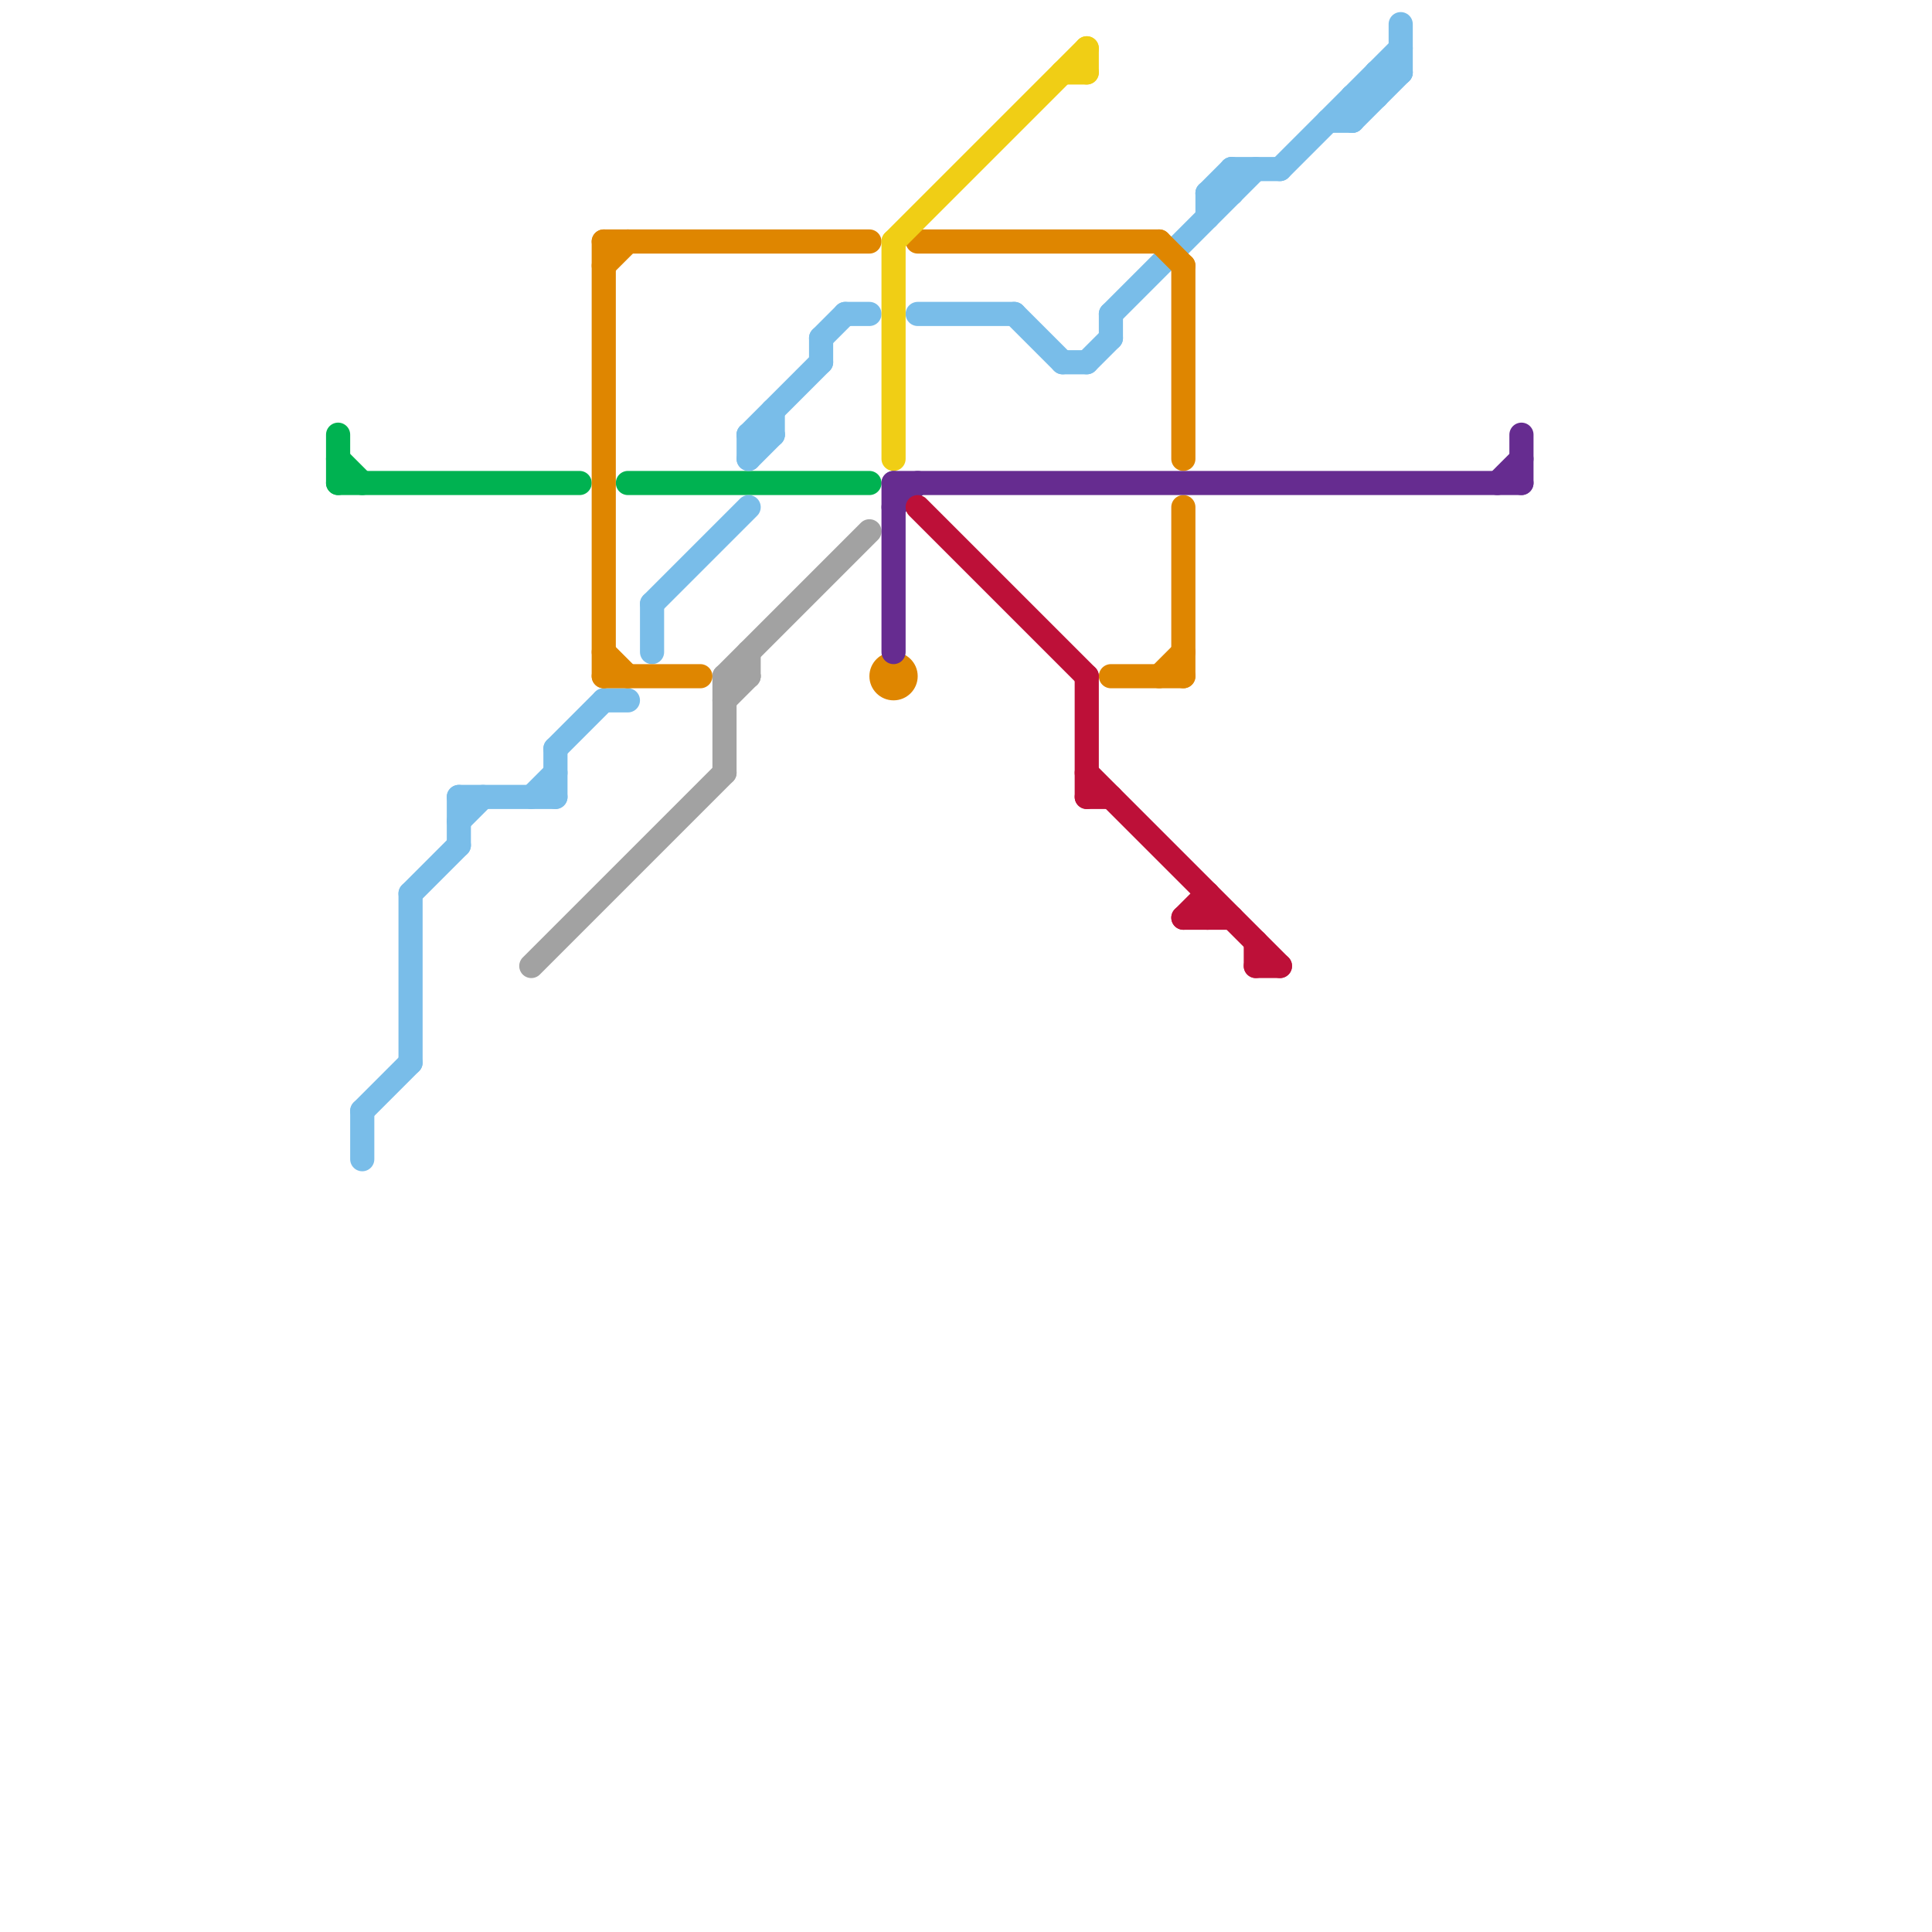 
<svg version="1.1" xmlns="http://www.w3.org/2000/svg" viewBox="0 0 80 80">
<style>text { font: 1px Helvetica; font-weight: 600; white-space: pre; dominant-baseline: central; } line { stroke-width: 1; fill: none; stroke-linecap: round; stroke-linejoin: round; } .c0 { stroke: #00b251 } .c1 { stroke: #79bde9 } .c2 { stroke: #a2a2a2 } .c3 { stroke: #df8600 } .c4 { stroke: #f0ce15 } .c5 { stroke: #662c90 } .c6 { stroke: #bd1038 }</style><defs><g id="wm-xf"><circle r="1.2" fill="#000"/><circle r="0.9" fill="#fff"/><circle r="0.6" fill="#000"/><circle r="0.3" fill="#fff"/></g><g id="wm"><circle r="0.6" fill="#000"/><circle r="0.3" fill="#fff"/></g></defs><line class="c0" x1="14" y1="18" x2="14" y2="20"/><line class="c0" x1="26" y1="20" x2="36" y2="20"/><line class="c0" x1="14" y1="19" x2="15" y2="20"/><line class="c0" x1="14" y1="20" x2="24" y2="20"/><line class="c1" x1="17" y1="37" x2="17" y2="44"/><line class="c1" x1="17" y1="37" x2="19" y2="35"/><line class="c1" x1="55" y1="5" x2="56" y2="5"/><line class="c1" x1="51" y1="7" x2="53" y2="7"/><line class="c1" x1="31" y1="18" x2="32" y2="18"/><line class="c1" x1="31" y1="18" x2="34" y2="15"/><line class="c1" x1="50" y1="8" x2="51" y2="8"/><line class="c1" x1="23" y1="31" x2="23" y2="33"/><line class="c1" x1="46" y1="13" x2="52" y2="7"/><line class="c1" x1="53" y1="7" x2="58" y2="2"/><line class="c1" x1="50" y1="8" x2="50" y2="9"/><line class="c1" x1="19" y1="33" x2="23" y2="33"/><line class="c1" x1="31" y1="18" x2="31" y2="19"/><line class="c1" x1="35" y1="13" x2="36" y2="13"/><line class="c1" x1="15" y1="46" x2="15" y2="48"/><line class="c1" x1="44" y1="15" x2="45" y2="15"/><line class="c1" x1="31" y1="19" x2="32" y2="18"/><line class="c1" x1="19" y1="33" x2="19" y2="35"/><line class="c1" x1="38" y1="13" x2="42" y2="13"/><line class="c1" x1="56" y1="4" x2="57" y2="4"/><line class="c1" x1="27" y1="25" x2="27" y2="27"/><line class="c1" x1="22" y1="33" x2="23" y2="32"/><line class="c1" x1="50" y1="8" x2="51" y2="7"/><line class="c1" x1="42" y1="13" x2="44" y2="15"/><line class="c1" x1="45" y1="15" x2="46" y2="14"/><line class="c1" x1="57" y1="3" x2="58" y2="3"/><line class="c1" x1="27" y1="25" x2="31" y2="21"/><line class="c1" x1="46" y1="13" x2="46" y2="14"/><line class="c1" x1="25" y1="29" x2="26" y2="29"/><line class="c1" x1="58" y1="1" x2="58" y2="3"/><line class="c1" x1="23" y1="31" x2="25" y2="29"/><line class="c1" x1="56" y1="4" x2="56" y2="5"/><line class="c1" x1="19" y1="34" x2="20" y2="33"/><line class="c1" x1="51" y1="7" x2="51" y2="8"/><line class="c1" x1="15" y1="46" x2="17" y2="44"/><line class="c1" x1="34" y1="14" x2="34" y2="15"/><line class="c1" x1="57" y1="3" x2="57" y2="4"/><line class="c1" x1="32" y1="17" x2="32" y2="18"/><line class="c1" x1="34" y1="14" x2="35" y2="13"/><line class="c1" x1="56" y1="5" x2="58" y2="3"/><line class="c2" x1="30" y1="28" x2="31" y2="28"/><line class="c2" x1="30" y1="28" x2="30" y2="32"/><line class="c2" x1="30" y1="28" x2="36" y2="22"/><line class="c2" x1="30" y1="29" x2="31" y2="28"/><line class="c2" x1="31" y1="27" x2="31" y2="28"/><line class="c2" x1="22" y1="40" x2="30" y2="32"/><line class="c3" x1="25" y1="27" x2="26" y2="28"/><line class="c3" x1="25" y1="10" x2="25" y2="28"/><line class="c3" x1="25" y1="10" x2="36" y2="10"/><line class="c3" x1="38" y1="10" x2="48" y2="10"/><line class="c3" x1="48" y1="10" x2="49" y2="11"/><line class="c3" x1="25" y1="28" x2="29" y2="28"/><line class="c3" x1="48" y1="28" x2="49" y2="27"/><line class="c3" x1="46" y1="28" x2="49" y2="28"/><line class="c3" x1="49" y1="21" x2="49" y2="28"/><line class="c3" x1="25" y1="11" x2="26" y2="10"/><line class="c3" x1="49" y1="11" x2="49" y2="19"/><circle cx="37" cy="28" r="1" fill="#df8600" /><line class="c4" x1="37" y1="10" x2="45" y2="2"/><line class="c4" x1="44" y1="3" x2="45" y2="3"/><line class="c4" x1="37" y1="10" x2="37" y2="19"/><line class="c4" x1="45" y1="2" x2="45" y2="3"/><line class="c5" x1="37" y1="21" x2="38" y2="20"/><line class="c5" x1="63" y1="18" x2="63" y2="20"/><line class="c5" x1="62" y1="20" x2="63" y2="19"/><line class="c5" x1="37" y1="20" x2="37" y2="27"/><line class="c5" x1="37" y1="20" x2="63" y2="20"/><line class="c6" x1="45" y1="33" x2="46" y2="33"/><line class="c6" x1="49" y1="38" x2="50" y2="37"/><line class="c6" x1="45" y1="32" x2="53" y2="40"/><line class="c6" x1="45" y1="28" x2="45" y2="33"/><line class="c6" x1="52" y1="40" x2="53" y2="40"/><line class="c6" x1="50" y1="37" x2="50" y2="38"/><line class="c6" x1="38" y1="21" x2="45" y2="28"/><line class="c6" x1="49" y1="38" x2="51" y2="38"/><line class="c6" x1="52" y1="39" x2="52" y2="40"/>
</svg>
